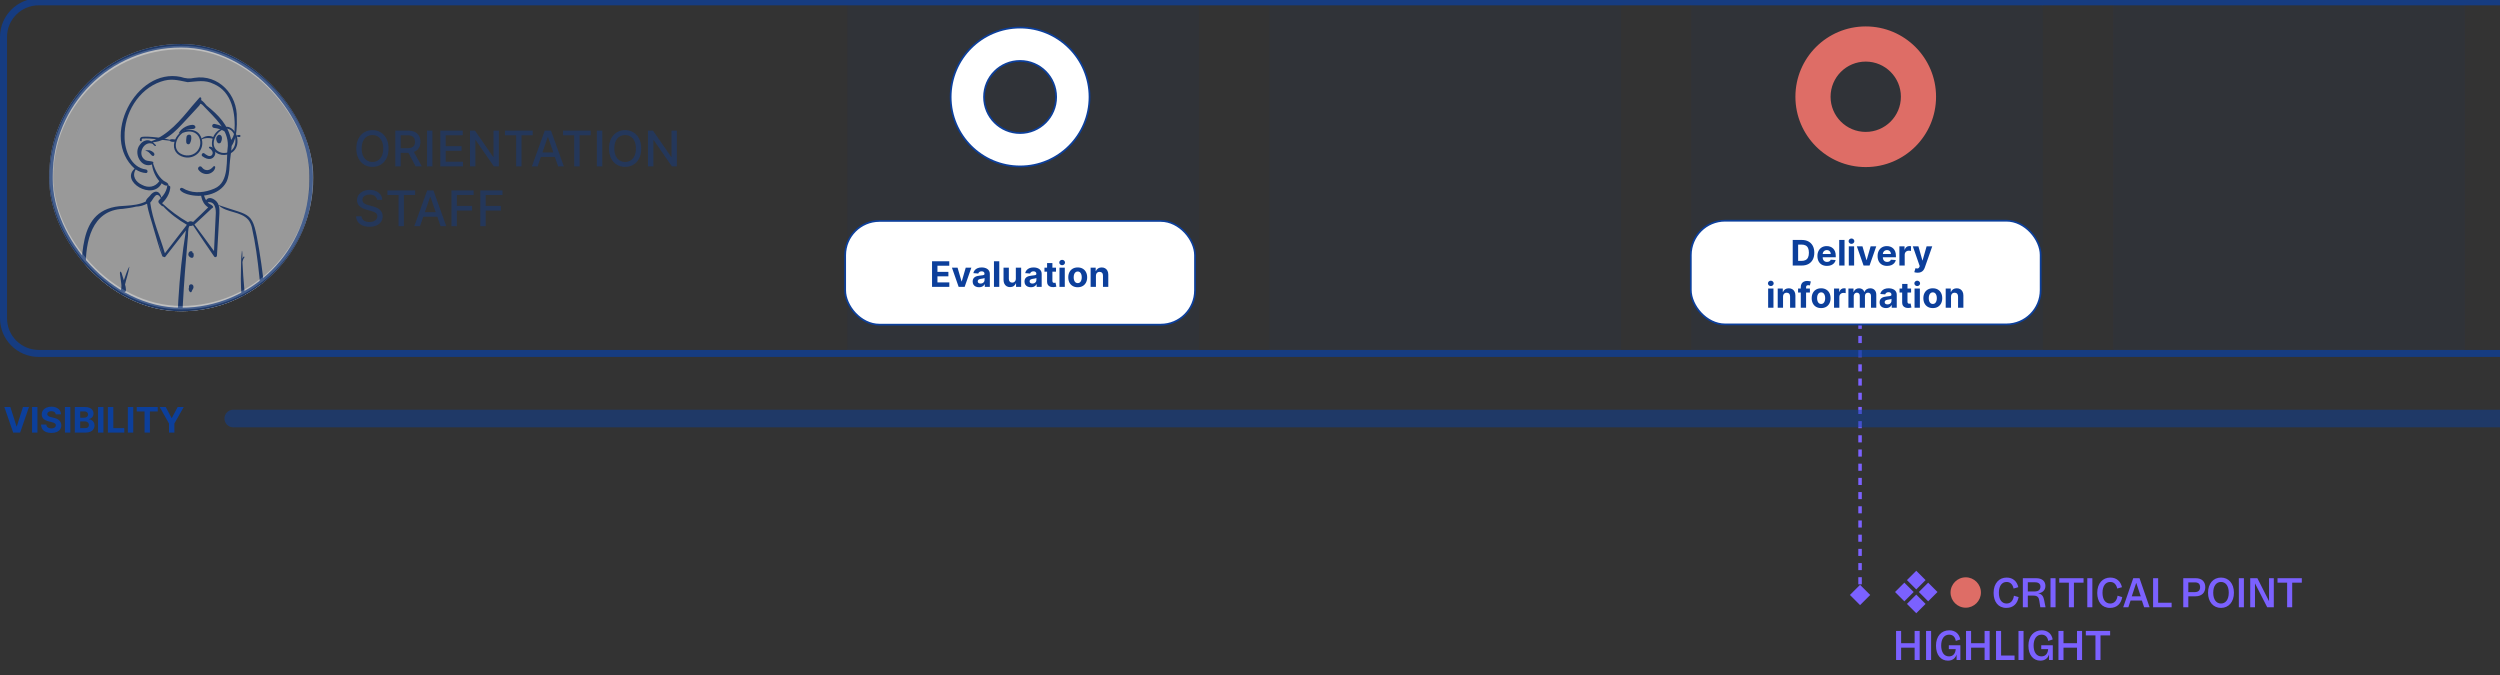 <svg width="711" height="192" viewBox="0 0 711 192" fill="none" xmlns="http://www.w3.org/2000/svg">
<rect x="0" y="0" width="711" height="192" fill="#333333" stroke="none"/>
<g clip-path="url(#clip0_489_9482)">
<path d="M529 172.096L531.887 169.209L529 166.322L526.113 169.209L529 172.096ZM528.5 92.515L528.5 93.524L529.5 93.524L529.5 92.515L528.5 92.515ZM528.5 95.542L528.5 97.56L529.5 97.56L529.5 95.542L528.5 95.542ZM528.5 99.579L528.5 101.597L529.5 101.597L529.5 99.579L528.5 99.579ZM528.5 103.615L528.5 105.633L529.5 105.633L529.5 103.615L528.5 103.615ZM528.5 107.652L528.5 109.67L529.5 109.67L529.5 107.652L528.5 107.652ZM528.5 111.688L528.5 113.707L529.5 113.707L529.5 111.688L528.5 111.688ZM528.5 115.725L528.5 117.743L529.5 117.743L529.5 115.725L528.5 115.725ZM528.5 119.761L528.5 121.78L529.5 121.78L529.5 119.761L528.5 119.761ZM528.5 123.798L528.5 125.816L529.5 125.816L529.5 123.798L528.5 123.798ZM528.5 127.834L528.5 129.853L529.5 129.853L529.5 127.834L528.5 127.834ZM528.5 131.871L528.5 133.889L529.5 133.889L529.5 131.871L528.5 131.871ZM528.5 135.908L528.5 137.926L529.5 137.926L529.5 135.908L528.5 135.908ZM528.5 139.944L528.5 141.962L529.5 141.962L529.5 139.944L528.5 139.944ZM528.5 143.981L528.5 145.999L529.5 145.999L529.5 143.981L528.5 143.981ZM528.5 148.017L528.5 150.035L529.5 150.035L529.5 148.017L528.5 148.017ZM528.5 152.054L528.5 154.072L529.5 154.072L529.5 152.054L528.5 152.054ZM528.5 156.09L528.5 158.109L529.5 158.109L529.5 156.09L528.5 156.09ZM528.5 160.127L528.5 162.145L529.5 162.145L529.5 160.127L528.5 160.127ZM528.5 164.163L528.5 166.182L529.5 166.182L529.5 164.163L528.5 164.163ZM528.5 168.2L528.5 169.209L529.5 169.209L529.5 168.2L528.5 168.2Z" fill="#7B61FF"/>
<path d="M548.371 171.017L545.719 168.365L548.371 165.713L551.023 168.365L548.371 171.017ZM541.603 171.017L538.951 168.365L541.603 165.713L544.255 168.365L541.603 171.017ZM544.987 174.401L542.335 171.749L544.987 169.097L547.639 171.749L544.987 174.401ZM544.987 167.633L542.335 164.981L544.987 162.329L547.639 164.981L544.987 167.633ZM570.603 172.889C572.607 172.889 573.759 171.665 574.095 169.817L572.763 169.421C572.583 170.717 571.899 171.641 570.687 171.641C569.271 171.641 568.479 170.477 568.479 168.593C568.479 166.697 569.295 165.509 570.687 165.509C571.767 165.509 572.415 166.253 572.667 167.381L574.011 166.997C573.639 165.341 572.487 164.261 570.687 164.261C568.599 164.261 566.979 165.833 566.979 168.629C566.979 171.137 568.287 172.889 570.603 172.889ZM576.713 172.709V169.397H578.345C579.497 169.397 579.845 169.925 579.989 170.909L580.265 172.709H581.753L581.381 170.789C581.165 169.601 580.685 168.893 579.629 168.761C580.757 168.629 581.717 167.933 581.717 166.637C581.717 165.305 580.793 164.441 579.101 164.441H575.297V172.709H576.713ZM576.713 165.605H578.813C579.785 165.605 580.301 166.085 580.301 166.841C580.301 167.693 579.761 168.209 578.681 168.209H576.713V165.605ZM584.601 172.709V164.441H583.161V172.709H584.601ZM589.827 172.709V165.713H592.563V164.441H585.651V165.713H588.387V172.709H589.827ZM595.066 172.709V164.441H593.626V172.709H595.066ZM600.076 172.889C602.08 172.889 603.232 171.665 603.568 169.817L602.236 169.421C602.056 170.717 601.372 171.641 600.16 171.641C598.744 171.641 597.952 170.477 597.952 168.593C597.952 166.697 598.768 165.509 600.16 165.509C601.24 165.509 601.888 166.253 602.14 167.381L603.484 166.997C603.112 165.341 601.96 164.261 600.16 164.261C598.072 164.261 596.452 165.833 596.452 168.629C596.452 171.137 597.76 172.889 600.076 172.889ZM605.301 172.709L605.937 170.789H609.153L609.789 172.709H611.349L608.481 164.441H606.693L603.837 172.709H605.301ZM607.545 165.749L608.829 169.601H606.273L607.545 165.749ZM617.608 172.709V171.425H613.78V164.441H612.34V172.709H617.608ZM622.359 172.709V169.589H624.399C626.199 169.589 627.183 168.521 627.183 166.985C627.183 165.461 626.247 164.441 624.483 164.441H620.919V172.709H622.359ZM622.359 168.401V165.629H624.183C625.203 165.629 625.707 166.049 625.707 166.997C625.707 167.933 625.179 168.401 624.135 168.401H622.359ZM631.648 172.889C633.808 172.889 635.332 171.209 635.332 168.569C635.332 165.941 633.82 164.261 631.648 164.261C629.488 164.261 627.964 165.941 627.964 168.569C627.964 171.209 629.488 172.889 631.648 172.889ZM631.648 171.641C630.364 171.641 629.44 170.573 629.44 168.569C629.44 166.577 630.376 165.509 631.648 165.509C632.944 165.509 633.856 166.577 633.856 168.569C633.856 170.573 632.932 171.641 631.648 171.641ZM638.167 172.709V164.441H636.727V172.709H638.167ZM641.318 172.709V165.905L644.798 172.709H646.67V164.441H645.314V170.981L642.002 164.441H639.962V172.709H641.318ZM651.901 172.709V165.713H654.637V164.441H647.725V165.713H650.461V172.709H651.901ZM540.679 187.709V184.193H544.519V187.709H545.959V179.441H544.519V182.921H540.679V179.441H539.239V187.709H540.679ZM549.21 187.709V179.441H547.77V187.709H549.21ZM553.992 187.889C555.36 187.889 556.152 187.121 556.452 186.125V187.709H557.532V183.509H554.244V184.613H556.2V184.685C556.104 185.933 555.384 186.677 554.304 186.677C552.924 186.677 552.072 185.537 552.072 183.581C552.072 181.733 552.9 180.497 554.328 180.497C555.36 180.497 556.044 181.109 556.224 182.273L557.496 181.865C557.232 180.353 556.176 179.261 554.376 179.261C552.12 179.261 550.596 180.917 550.596 183.641C550.596 186.353 552.036 187.889 553.992 187.889ZM560.577 187.709V184.193H564.417V187.709H565.857V179.441H564.417V182.921H560.577V179.441H559.137V187.709H560.577ZM572.937 187.709V186.425H569.109V179.441H567.669V187.709H572.937ZM575.495 187.709V179.441H574.055V187.709H575.495ZM580.278 187.889C581.646 187.889 582.438 187.121 582.738 186.125V187.709H583.818V183.509H580.53V184.613H582.486V184.685C582.39 185.933 581.67 186.677 580.59 186.677C579.21 186.677 578.358 185.537 578.358 183.581C578.358 181.733 579.186 180.497 580.614 180.497C581.646 180.497 582.33 181.109 582.51 182.273L583.782 181.865C583.518 180.353 582.462 179.261 580.662 179.261C578.406 179.261 576.882 180.917 576.882 183.641C576.882 186.353 578.322 187.889 580.278 187.889ZM586.862 187.709V184.193H590.702V187.709H592.142V179.441H590.702V182.921H586.862V179.441H585.422V187.709H586.862ZM597.386 187.709V180.713H600.122V179.441H593.21V180.713H595.946V187.709H597.386Z" fill="#7B61FF"/>
<path d="M559.055 172.829C561.431 172.829 563.375 170.885 563.375 168.509C563.375 166.133 561.431 164.189 559.055 164.189C556.679 164.189 554.735 166.133 554.735 168.509C554.735 170.885 556.679 172.829 559.055 172.829Z" fill="#DE6D66"/>
<g opacity="0.75">
<g clip-path="url(#clip1_489_9482)">
<g clip-path="url(#clip2_489_9482)">
<g style="mix-blend-mode:multiply">
<rect opacity="0.075" x="241" y="0.515" width="100" height="360" fill="#0C3F9B"/>
<rect opacity="0.075" x="361" y="0.515" width="100" height="360" fill="#0C3F9B"/>
<rect opacity="0.075" x="481" y="0.515" width="100" height="360" fill="#0C3F9B"/>
<rect opacity="0.075" x="601" y="0.515" width="100" height="360" fill="#0C3F9B"/>
</g>
</g>
<path opacity="0.5" d="M110.511 42.236C110.511 43.323 110.312 44.257 109.914 45.04C109.517 45.819 108.971 46.418 108.279 46.839C107.589 47.257 106.805 47.466 105.927 47.466C105.045 47.466 104.258 47.257 103.566 46.839C102.876 46.418 102.333 45.817 101.935 45.035C101.537 44.252 101.338 43.319 101.338 42.236C101.338 41.148 101.537 40.215 101.935 39.437C102.333 38.654 102.876 38.054 103.566 37.637C104.258 37.216 105.045 37.005 105.927 37.005C106.805 37.005 107.589 37.216 108.279 37.637C108.971 38.054 109.517 38.654 109.914 39.437C110.312 40.215 110.511 41.148 110.511 42.236ZM108.99 42.236C108.99 41.407 108.855 40.709 108.587 40.143C108.322 39.572 107.957 39.142 107.493 38.85C107.032 38.555 106.51 38.407 105.927 38.407C105.34 38.407 104.817 38.555 104.356 38.85C103.895 39.142 103.531 39.572 103.262 40.143C102.997 40.709 102.865 41.407 102.865 42.236C102.865 43.064 102.997 43.764 103.262 44.334C103.531 44.9 103.895 45.331 104.356 45.626C104.817 45.918 105.34 46.064 105.927 46.064C106.51 46.064 107.032 45.918 107.493 45.626C107.957 45.331 108.322 44.9 108.587 44.334C108.855 43.764 108.99 43.064 108.99 42.236ZM112.426 47.327V37.145H116.055C116.844 37.145 117.499 37.281 118.019 37.552C118.543 37.824 118.934 38.2 119.193 38.681C119.451 39.158 119.58 39.71 119.58 40.337C119.58 40.96 119.449 41.508 119.188 41.982C118.929 42.453 118.538 42.819 118.014 43.081C117.494 43.343 116.839 43.474 116.051 43.474H113.301V42.151H115.911C116.408 42.151 116.813 42.08 117.124 41.937C117.439 41.795 117.67 41.588 117.815 41.316C117.961 41.044 118.034 40.718 118.034 40.337C118.034 39.952 117.96 39.619 117.81 39.337C117.665 39.056 117.434 38.84 117.119 38.691C116.808 38.538 116.399 38.462 115.891 38.462H113.962V47.327H112.426ZM117.453 42.733L119.968 47.327H118.218L115.752 42.733H117.453ZM122.986 37.145V47.327H121.45V37.145H122.986ZM125.223 47.327V37.145H131.607V38.467H126.759V41.569H131.274V42.887H126.759V46.004H131.666V47.327H125.223ZM141.877 37.145V47.327H140.465L135.289 39.859H135.195V47.327H133.659V37.145H135.081L140.261 44.622H140.355V37.145H141.877ZM143.616 38.467V37.145H151.495V38.467H148.319V47.327H146.787V38.467H143.616ZM152.894 47.327H151.263L154.927 37.145H156.702L160.366 47.327H158.735L155.857 38.994H155.777L152.894 47.327ZM153.167 43.339H158.457V44.632H153.167V43.339ZM160.131 38.467V37.145H168.011V38.467H164.834V47.327H163.303V38.467H160.131ZM171.289 37.145V47.327H169.752V37.145H171.289ZM182.37 42.236C182.37 43.323 182.171 44.257 181.774 45.04C181.376 45.819 180.831 46.418 180.138 46.839C179.449 47.257 178.665 47.466 177.786 47.466C176.905 47.466 176.118 47.257 175.425 46.839C174.736 46.418 174.192 45.817 173.794 45.035C173.397 44.252 173.198 43.319 173.198 42.236C173.198 41.148 173.397 40.215 173.794 39.437C174.192 38.654 174.736 38.054 175.425 37.637C176.118 37.216 176.905 37.005 177.786 37.005C178.665 37.005 179.449 37.216 180.138 37.637C180.831 38.054 181.376 38.654 181.774 39.437C182.171 40.215 182.37 41.148 182.37 42.236ZM180.849 42.236C180.849 41.407 180.715 40.709 180.446 40.143C180.181 39.572 179.817 39.142 179.353 38.85C178.892 38.555 178.37 38.407 177.786 38.407C177.2 38.407 176.676 38.555 176.215 38.85C175.755 39.142 175.39 39.572 175.122 40.143C174.857 40.709 174.724 41.407 174.724 42.236C174.724 43.064 174.857 43.764 175.122 44.334C175.39 44.9 175.755 45.331 176.215 45.626C176.676 45.918 177.2 46.064 177.786 46.064C178.37 46.064 178.892 45.918 179.353 45.626C179.817 45.331 180.181 44.9 180.446 44.334C180.715 43.764 180.849 43.064 180.849 42.236ZM192.504 37.145V47.327H191.092L185.916 39.859H185.822V47.327H184.286V37.145H185.707L190.888 44.622H190.982V37.145H192.504ZM107.22 56.819C107.167 56.349 106.948 55.984 106.563 55.726C106.179 55.464 105.695 55.333 105.112 55.333C104.694 55.333 104.333 55.399 104.028 55.532C103.723 55.661 103.486 55.84 103.317 56.069C103.151 56.294 103.068 56.551 103.068 56.839C103.068 57.081 103.125 57.29 103.237 57.466C103.353 57.641 103.504 57.789 103.69 57.908C103.879 58.024 104.081 58.122 104.296 58.202C104.512 58.278 104.719 58.341 104.918 58.391L105.912 58.649C106.237 58.728 106.57 58.836 106.911 58.972C107.253 59.108 107.569 59.287 107.861 59.509C108.153 59.731 108.388 60.006 108.567 60.334C108.749 60.663 108.84 61.055 108.84 61.513C108.84 62.089 108.691 62.601 108.393 63.049C108.098 63.496 107.669 63.849 107.105 64.108C106.545 64.366 105.867 64.496 105.072 64.496C104.31 64.496 103.65 64.375 103.093 64.133C102.536 63.891 102.101 63.548 101.786 63.103C101.471 62.656 101.297 62.126 101.264 61.513H102.805C102.835 61.88 102.954 62.187 103.163 62.432C103.375 62.674 103.645 62.855 103.973 62.974C104.305 63.09 104.668 63.148 105.062 63.148C105.496 63.148 105.882 63.08 106.22 62.944C106.562 62.805 106.83 62.613 107.026 62.368C107.221 62.119 107.319 61.829 107.319 61.498C107.319 61.196 107.233 60.949 107.061 60.757C106.892 60.565 106.661 60.406 106.37 60.28C106.081 60.154 105.755 60.043 105.39 59.947L104.187 59.618C103.372 59.396 102.725 59.07 102.248 58.639C101.774 58.208 101.537 57.638 101.537 56.929C101.537 56.342 101.696 55.83 102.014 55.393C102.333 54.955 102.764 54.615 103.307 54.373C103.851 54.128 104.464 54.005 105.147 54.005C105.836 54.005 106.444 54.127 106.971 54.368C107.501 54.61 107.919 54.944 108.224 55.368C108.529 55.789 108.688 56.273 108.701 56.819H107.22ZM110.174 55.467V54.145H118.054V55.467H114.877V64.326H113.346V55.467H110.174ZM119.452 64.326H117.822L121.486 54.145H123.261L126.925 64.326H125.294L122.415 55.994H122.336L119.452 64.326ZM119.726 60.339H125.016V61.632H119.726V60.339ZM128.395 64.326V54.145H134.709V55.467H129.931V58.569H134.256V59.887H129.931V64.326H128.395ZM136.598 64.326V54.145H142.912V55.467H138.134V58.569H142.46V59.887H138.134V64.326H136.598Z" fill="#0C3F9B"/>
<rect x="14.616" y="13.515" width="74" height="74" rx="37" stroke="white" stroke-opacity="0.5"/>
</g>
<path d="M11 1.515H1431V-0.485H11V1.515ZM1440 10.515V90.515H1442V10.515H1440ZM1431 99.515H11V101.515H1431V99.515ZM2 90.515V10.515H0V90.515H2ZM11 99.515C6.029 99.515 2 95.485 2 90.515H0C0 96.59 4.925 101.515 11 101.515V99.515ZM1440 90.515C1440 95.485 1435.97 99.515 1431 99.515V101.515C1437.08 101.515 1442 96.59 1442 90.515H1440ZM1431 1.515C1435.97 1.515 1440 5.544 1440 10.515H1442C1442 4.44 1437.08 -0.485 1431 -0.485V1.515ZM11 -0.485C4.925 -0.485 0 4.44 0 10.515H2C2 5.544 6.029 1.515 11 1.515V-0.485Z" fill="#0C3F9B"/>
</g>
<g opacity="0.5">
<line x1="66.341" y1="119.026" x2="1438.91" y2="119.026" stroke="#0C3F9B" stroke-width="5" stroke-linecap="round"/>
</g>
<g opacity="0.5">
<g clip-path="url(#clip3_489_9482)">
<rect x="14" y="12.515" width="75" height="76" rx="37.5" fill="white"/>
<path fill-rule="evenodd" clip-rule="evenodd" d="M49.704 106.77C43.669 106.77 37.666 106.469 31.855 105.876L31.853 105.864L31.544 105.826C30.666 105.715 29.768 105.628 28.901 105.543C26.611 105.32 24.243 105.089 22.034 104.404L21.644 104.283L21.606 104.382C21.548 104.352 21.488 104.321 21.424 104.291C21.771 98.538 22.351 92.891 22.875 88.111L22.896 87.915L22.768 87.767C22.028 86.913 21.755 86.197 21.935 85.58C23.411 82.457 23.724 78.473 24.026 74.62C24.654 66.633 25.246 59.09 35.478 58.763L35.495 58.763L35.602 58.755C37.736 58.607 39.943 58.453 41.913 57.459L42.143 57.343L42.157 57.084C42.173 56.77 42.554 56.397 42.86 56.098C42.965 55.995 43.064 55.898 43.154 55.8L43.172 55.78L43.188 55.757C43.65 55.107 44.191 54.719 44.638 54.719C45.287 54.719 45.602 55.546 45.732 56.039L45.937 56.816L46.479 56.229C47.752 54.849 48.361 53.332 48.293 51.714L48.339 51.699L48.28 51.313C48.168 50.642 48.242 50.144 48.501 49.834C48.804 49.47 49.398 49.294 50.317 49.294C50.925 49.294 51.586 49.371 52.169 49.44C52.359 49.462 52.543 49.484 52.717 49.502C53.884 49.626 55.078 49.851 56.232 50.068L56.394 50.098L56.284 50.401L56.565 50.597C56.938 50.859 57.216 51.384 57.328 52.038L57.333 52.067L57.342 52.096C57.508 52.629 57.571 53.225 57.637 53.855C57.749 54.916 57.865 56.012 58.492 56.957L58.868 57.524L59.229 56.946C59.405 56.664 59.641 56.527 59.95 56.527C60.785 56.527 61.804 57.463 61.985 58.188L62.043 58.421L62.267 58.5C63.804 59.042 65.07 59.438 66.188 59.788C68.993 60.665 70.401 61.105 71.305 62.395C72.234 63.723 72.705 66.039 73.487 70.649C74.343 75.644 74.915 80.778 75.469 85.743C76.163 91.979 76.882 98.425 78.171 104.678C78.081 104.771 78.013 104.865 77.967 104.957C77.398 105.008 76.819 105.054 76.256 105.099C75.319 105.174 74.35 105.251 73.403 105.352L73.193 105.374L73.146 105.448C73.06 105.455 72.975 105.464 72.891 105.472C72.758 105.486 72.629 105.499 72.503 105.506L72.465 105.429L72.16 105.464C64.555 106.33 57.001 106.77 49.704 106.77" fill="white"/>
<path fill-rule="evenodd" clip-rule="evenodd" d="M44.638 54.719C45.287 54.719 45.602 55.546 45.732 56.039L45.937 56.816L46.253 56.473L45.678 57.494L50.158 61.663L50.33 61.785C52.16 63.085 53.407 63.735 54.069 63.735C54.752 63.735 56.783 62.04 60.164 58.65L58.339 57.494L58.503 56.974L58.868 57.524L59.229 56.946C59.405 56.664 59.641 56.527 59.95 56.527C60.785 56.527 61.804 57.463 61.985 58.188L62.043 58.421L62.45 58.564C63.663 58.989 64.705 59.323 65.64 59.616L66.835 59.99C69.215 60.74 70.474 61.208 71.305 62.395C72.216 63.696 72.686 65.947 73.441 70.375L73.487 70.649C74.304 75.416 74.863 80.311 75.393 85.064L75.599 86.914C76.255 92.784 76.962 98.816 78.171 104.678C78.081 104.771 78.013 104.865 77.967 104.957C77.588 104.991 77.204 105.023 76.823 105.054L75.742 105.14C74.967 105.203 74.178 105.27 73.403 105.352L73.193 105.374L73.146 105.448C73.089 105.453 73.032 105.458 72.975 105.464L72.891 105.472C72.758 105.486 72.629 105.499 72.503 105.506L72.465 105.429L72.16 105.464C64.555 106.33 57.001 106.77 49.704 106.77C43.669 106.77 37.666 106.469 31.855 105.876L31.853 105.864L31.544 105.826C30.842 105.737 30.127 105.664 29.424 105.595L28.409 105.495C26.273 105.285 24.085 105.04 22.034 104.404L21.644 104.283L21.606 104.382C21.548 104.352 21.488 104.321 21.424 104.291L21.448 103.903C21.797 98.284 22.363 92.784 22.875 88.111L22.896 87.915L22.768 87.767C22.028 86.913 21.755 86.197 21.935 85.58C23.411 82.457 23.724 78.473 24.026 74.62L24.064 74.141C24.675 66.414 25.435 59.231 35.174 58.775L35.495 58.763L35.98 58.728C37.995 58.586 40.058 58.395 41.913 57.459L42.143 57.343L42.157 57.083C42.172 56.804 42.475 56.478 42.758 56.198L42.948 56.011C43.021 55.939 43.09 55.87 43.154 55.8L43.172 55.78L43.188 55.757C43.65 55.107 44.191 54.719 44.638 54.719Z" fill="white"/>
<path fill-rule="evenodd" clip-rule="evenodd" d="M36.722 75.896C36.739 75.865 36.797 75.876 36.792 75.915C36.54 77.612 35.928 79.256 35.556 80.931L35.568 80.963C35.758 81.514 36.194 83.502 35.126 82.949L35.041 83.402C33.652 90.804 32.531 98.284 32.687 105.84C32.71 106.442 32.4 108.223 31.561 107.351C30.945 106.303 31.216 105.018 31.167 103.855C31.273 97.468 31.915 91.032 33.562 84.854L33.631 84.641C34.721 81.244 34.717 82.332 34.204 78.539C34.192 78.189 33.942 77.428 34.271 77.218C34.567 77.408 34.665 77.964 34.772 78.293L34.78 78.316C34.939 78.787 35.081 79.262 35.222 79.739C35.69 78.458 36.066 77.093 36.722 75.896ZM54.137 105.181C54.742 104.999 55.286 105.697 55.075 106.269C54.938 106.865 53.795 107.235 53.752 106.404C53.439 106.065 53.541 105.442 53.968 105.254C53.963 105.253 54.097 105.198 54.137 105.181ZM68.795 71.373C68.818 71.294 68.882 71.366 68.865 71.416C69 72.11 68.89 72.872 68.921 73.592C69.007 73.386 69.119 73.189 69.265 73.004C69.391 72.844 69.62 73.073 69.489 73.231C69.163 73.624 69.02 74.097 68.958 74.59C69.436 84.868 70.844 95.127 73.258 105.123C73.781 106.502 71.671 107.06 71.902 105.559C70.305 98.548 69.032 91.389 68.747 84.182C68.363 81.02 68.514 77.725 68.567 74.521C68.569 73.477 68.668 72.407 68.795 71.373ZM47.304 50.409C47.898 50.457 48.241 51.455 48.359 52.002C48.793 54.148 47.627 56.381 46.093 57.789C48.358 59.857 50.818 61.701 53.473 63.227C53.834 62.813 54.471 62.872 54.916 63.122C56.353 61.744 57.809 60.395 59.209 58.978C57.033 57.584 56.851 54.712 57.287 52.375L57.3 52.304C57.333 52.104 57.609 52.176 57.624 52.349L57.634 52.46C57.765 53.979 57.776 55.62 58.61 56.948C59.559 55.429 61.832 56.983 62.165 58.319C71.698 61.684 71.788 59.701 73.674 70.813C75.582 82.174 76.121 93.73 78.356 105.038C78.383 105.359 78.096 105.621 77.81 105.665C76.717 105.813 76.683 102.819 76.431 101.983C75.893 98.861 75.487 95.718 75.137 92.57C74.063 83.245 73.695 73.778 71.614 64.605C71.404 63.834 71.106 63.07 70.58 62.462C68.384 60.039 64.575 60.569 62.195 58.41C62.426 59.13 62.444 59.925 62.399 60.676C62.139 64.681 61.982 68.693 61.702 72.697C61.669 73.146 61.133 73.294 60.881 72.922C58.89 69.975 56.846 67.073 54.905 64.091C54.592 64.241 54.258 64.31 53.9 64.238C53.332 64.965 53.577 66.867 53.392 67.864L53.323 68.626C52.263 80.451 51.484 92.306 51.542 104.186L51.544 104.569C51.543 104.933 51.571 105.311 51.544 105.675C51.302 106.855 50.155 106.433 50.219 105.38C50.168 92.069 50.711 78.672 52.877 65.528C50.922 68.027 48.968 70.528 47.011 73.026C46.865 73.215 46.586 73.132 46.47 72.957L46.463 72.946L46.511 73.077C46.393 73.038 46.291 72.966 46.184 72.903C45.2 70.454 44.563 67.886 43.791 65.366C43.145 62.896 42.178 60.473 41.822 57.941L41.806 57.934V57.934C40.838 58.428 39.765 58.744 38.681 58.763C37.456 59.083 36.167 59.234 34.944 59.397C26.055 59.782 24.298 68.729 24.379 76.144L24.364 76.498C24.271 78.704 24.227 80.947 23.688 83.093C23.489 83.497 22.859 86.1 22.225 85.176C21.691 85.9 21.858 86.321 22.57 86.768C23.814 87.85 25.027 89.573 25.267 91.349C25.311 91.677 24.847 91.965 24.682 91.599L24.6 91.417C24.118 90.356 23.608 89.319 22.92 88.398C22.89 88.45 22.848 88.493 22.799 88.522C22.634 92.916 22.299 97.302 21.999 101.688C21.836 102.317 22.144 106.306 20.89 105.321L20.851 105.289C20.564 104.674 20.737 103.931 20.796 103.274L20.972 101.171V101.171C21.353 96.879 21.664 92.579 22.191 88.302L22.149 88.254C21.544 87.543 20.979 86.605 21.277 85.656C21.43 85.086 21.936 84.802 22.278 84.367C24.137 74.429 20.926 59.041 35.218 58.558L35.816 58.516C37.742 58.377 39.727 58.18 41.471 57.3C41.504 56.679 42.203 56.154 42.584 55.737C43.761 54.08 45.34 53.997 45.911 56.164C47.429 54.509 48.042 52.588 47.304 50.409ZM53.703 98.559C54.443 97.835 55.435 99.153 54.093 100.083C53.849 100.536 53.184 100.217 53.297 99.743L53.296 99.663C53.286 99.251 53.246 98.743 53.703 98.559ZM53.782 88.907C55.133 88.466 54.797 90.961 53.905 91.301C53.367 91.572 53.182 90.893 53.28 90.479C52.93 89.94 53.251 89.231 53.782 88.907ZM53.76 81.739C53.511 80.67 55.024 80.492 55.033 81.608C55.082 82.078 54.659 82.383 54.553 82.791C54.53 83.057 54.208 83.244 54.003 83.022C53.659 82.652 53.586 82.15 53.76 81.739ZM53.57 72.241C53.724 70.989 55.121 71.517 54.628 71.725C54.618 71.736 54.608 71.747 54.597 71.758C55.161 71.813 55.121 72.485 55.059 72.915C54.837 73.876 53.403 73.001 53.57 72.241ZM44.979 68.261C45.094 68.682 45.209 69.102 45.328 69.522C45.633 70.604 45.995 71.657 46.377 72.708C45.909 71.226 45.444 69.743 44.979 68.261ZM45.751 56.346C44.413 54.07 43.692 56.636 42.722 57.645C43.407 62.612 45.481 67.251 46.892 72.039C48.859 69.491 50.828 66.944 52.795 64.397C52.913 64.244 53.026 64.084 53.143 63.927C50.674 62.48 48.346 60.77 46.386 58.648C46.009 58.73 45.719 58.219 45.449 58.007L45.42 57.983C45.17 57.769 44.938 57.432 45.096 57.099C45.075 57.054 45.107 57.013 45.15 56.999C45.346 56.781 45.553 56.571 45.751 56.346ZM61.351 61.117C61.481 59.492 61.217 57.163 59.061 57.533C59.445 58.066 60.167 58.152 60.547 58.664C60.686 58.898 60.515 59.189 60.262 59.233C58.589 60.769 57.008 62.343 55.299 63.855C57.197 66.346 59.02 68.885 60.866 71.415C60.993 67.981 61.218 64.55 61.351 61.117Z" fill="#0C3F9B"/>
<path fill-rule="evenodd" clip-rule="evenodd" d="M56.392 55.346C54.877 55.341 53.49 55.041 52.174 54.385C50.585 53.858 48.85 53.571 47.561 52.405C46.933 52.54 46.289 51.886 45.768 51.496C44.919 54.671 40.497 54.143 38.629 52.091C37.486 51.11 37.027 48.685 39.011 48.043C35.76 45.8 34.585 41.924 34.809 37.731C35.044 30.696 40.368 23.382 47.21 22.162C48.56 21.921 49.946 21.946 51.29 22.233C52.041 22.399 52.766 22.719 53.57 22.705C56.685 22.205 60.107 22.262 62.68 24.288C66.793 27.083 67.364 32.676 66.883 37.172L66.903 37.214C66.664 38.865 66.267 40.377 65.515 41.372C65.457 42.803 64.967 45.856 64.931 47.064C65.019 52.682 61.878 55.176 56.392 55.346" fill="white"/>
<path fill-rule="evenodd" clip-rule="evenodd" d="M45.748 23.218C48.555 22.254 50.326 22.752 52.945 23.285L53.106 23.317L53.36 23.368C55.988 23.189 58.252 22.603 60.789 23.881C66.069 26.137 67.046 32.361 66.682 37.56L66.661 37.656C66.489 38.415 66.247 39.199 65.739 39.801C64.885 35.533 62.141 32.715 58.766 30.025L58.646 29.877C58.227 29.364 57.77 28.83 57.217 28.468C57.235 28.302 57.244 28.136 57.241 27.972C57.237 27.746 56.919 27.555 56.753 27.752L56.721 27.792C56.505 28.059 55.366 29.344 54.79 30.003L54.718 30.085L54.545 30.286L54.251 30.642C51.084 34.489 47.744 38.35 43.02 40.196C41.889 39.469 40.516 40.109 39.808 41.133C37.799 43.513 40.128 48.001 43.218 46.783C43.405 48.429 44.216 50.285 45.316 51.526C44.111 53.234 42.182 53.542 40.379 52.575C38.618 51.776 37.479 50.099 38.559 48.244C38.582 48.23 38.605 48.217 38.629 48.205C39.458 48.766 40.424 49.134 41.422 49.209L41.498 49.214C42.122 49.244 42.112 48.246 41.479 48.195C37.292 47.654 35.433 42.797 35.429 38.988C35.251 32.283 39.366 25.384 45.748 23.218Z" fill="white"/>
<path fill-rule="evenodd" clip-rule="evenodd" d="M38.295 47.966C28.446 39.125 38.55 19.23 51.366 21.869C52.663 22.311 53.98 22.464 55.323 22.137C62.092 21.063 67.629 26.898 67.343 33.648C67.39 34.803 67.381 35.958 67.258 37.108C67.118 38.62 66.734 40.236 65.879 41.493C65.869 42.337 65.38 45.503 65.301 46.992L65.286 47.303C65.208 48.834 65.04 50.395 64.377 51.791C62.34 55.541 57.093 56.346 53.33 55.253L53.174 55.201C52.475 54.965 51.683 54.65 51.239 54.056C51.004 53.742 51.393 53.34 51.715 53.426C52.131 53.536 52.476 53.793 52.864 53.976C55.395 55.112 58.388 54.732 60.886 53.671L60.962 53.638C65.436 51.793 64.211 45.23 64.8 41.487C64.934 36.735 61.032 33.498 58.092 30.355L58.004 30.256C57.702 29.915 57.383 29.584 56.963 29.511C56.848 29.866 56.565 30.167 56.303 30.426L55.71 31.077C55.116 31.728 54.522 32.376 53.919 33.018C50.99 36.04 48.006 40.143 43.492 40.452C43.77 40.707 44.013 40.998 44.304 41.239C44.426 41.363 44.301 41.573 44.137 41.53C43.83 41.45 43.634 41.155 43.432 40.924C40.994 39.884 38.992 43.726 41.057 45.316C41.824 46.141 44.063 45.514 43.545 46.53C44.11 48.33 44.98 50.141 46.452 51.345C46.884 51.677 47.559 51.845 47.845 52.332C47.914 52.45 47.879 52.642 47.749 52.704C47.124 53 46.453 52.502 45.972 52.127C43.437 57.162 34.141 51.6 38.295 47.966ZM53.36 23.367L53.106 23.316C50.398 22.772 48.612 22.233 45.748 23.217C39.366 25.383 35.251 32.282 35.429 38.987C35.433 42.796 37.292 47.653 41.479 48.194C42.112 48.245 42.122 49.243 41.498 49.213L41.479 49.212C40.447 49.146 39.448 48.766 38.596 48.181C37.453 50.061 38.599 51.766 40.379 52.574C42.182 53.541 44.111 53.233 45.316 51.525C44.216 50.283 43.405 48.428 43.217 46.782C40.128 47.999 37.798 43.512 39.808 41.132C40.516 40.108 41.889 39.468 43.02 40.195C47.89 38.292 51.29 34.247 54.545 30.285L54.718 30.084C55.288 29.43 56.599 27.953 56.744 27.762C56.907 27.547 57.237 27.741 57.241 27.971C57.244 28.135 57.235 28.301 57.217 28.467C57.823 28.864 58.314 29.467 58.766 30.024C62.141 32.714 64.885 35.532 65.738 39.8C66.269 39.172 66.509 38.347 66.682 37.559C67.046 32.36 66.069 26.135 60.789 23.88C58.252 22.602 55.988 23.188 53.36 23.367ZM41.387 42.89C41.167 42.69 42.62 42.666 42.757 42.822L42.788 42.833C43.308 43.019 44.261 43.618 43.793 44.239C43.126 44.878 42.662 42.983 41.387 42.89Z" fill="#0C3F9B"/>
<path fill-rule="evenodd" clip-rule="evenodd" d="M57.705 49.288C57.212 49.084 56.772 48.744 56.45 48.309C56.338 48.158 56.309 47.999 56.333 47.853C56.359 47.689 56.455 47.54 56.586 47.44C56.716 47.34 56.88 47.291 57.039 47.316C57.176 47.338 57.313 47.414 57.422 47.573L57.444 47.605C57.636 47.867 57.885 48.082 58.169 48.221C58.443 48.355 58.749 48.417 59.065 48.381C59.669 48.312 60.084 47.981 60.526 47.532C60.581 47.475 60.636 47.416 60.691 47.357C60.726 47.303 60.774 47.269 60.828 47.25C60.887 47.23 60.955 47.231 61.016 47.253C61.076 47.274 61.129 47.314 61.164 47.367C61.198 47.417 61.218 47.48 61.211 47.551C61.171 48.017 60.931 48.432 60.59 48.758C60.211 49.121 59.709 49.371 59.237 49.459C58.716 49.556 58.185 49.487 57.705 49.288V49.288ZM59.482 42.108C60.036 42.449 60.88 43.245 60.284 44.091C59.583 44.837 58.573 43.982 58.075 43.595C57.614 43.295 57.095 44.066 57.523 44.416C61.12 47.115 62.579 42.197 59.762 41.706C59.452 41.652 59.337 42.002 59.482 42.108ZM53.038 38.968C53.099 38.198 54.256 38.023 54.371 38.785C54.474 39.468 54.353 40.095 54.05 40.709C53.76 41.297 53.031 41.023 52.976 40.488C52.902 39.771 53 39.447 53.038 38.968ZM61.845 38.627C62.007 38.413 62.24 38.267 62.519 38.349C63.391 38.607 63.133 39.862 62.827 40.473C62.661 40.805 62.123 40.889 61.88 40.597C61.484 40.12 61.294 39.169 61.798 38.7C61.812 38.676 61.827 38.652 61.845 38.627ZM54.037 35.598L54.175 35.574C54.601 35.499 55.131 35.427 55.432 35.774C55.592 35.958 55.647 36.301 55.432 36.477C55.054 36.787 54.636 36.667 54.184 36.693C53.81 36.715 53.452 36.777 53.092 36.882C52.303 37.11 51.661 37.527 50.987 37.985C50.899 38.045 50.808 37.931 50.85 37.847C51.239 37.075 51.993 36.441 52.748 36.054C53.151 35.848 53.592 35.676 54.037 35.598ZM61.051 35.252L61.156 35.274C62.303 35.517 63.793 36.003 64.337 37.145C64.357 37.306 64.335 37.341 64.318 37.364L64.312 37.371C64.297 37.39 64.285 37.417 64.216 37.439C64.197 37.434 64.178 37.429 64.158 37.424C63.909 37.358 63.712 37.267 63.522 37.172L63.315 37.069C63.075 36.95 62.833 36.835 62.576 36.75C62.029 36.569 61.466 36.442 60.894 36.373C60.77 36.359 60.651 36.316 60.557 36.244C60.467 36.175 60.399 36.079 60.368 35.952C60.328 35.788 60.339 35.664 60.426 35.516C60.492 35.404 60.585 35.327 60.693 35.283C60.802 35.238 60.927 35.227 61.051 35.252Z" fill="#0C3F9B"/>
<path fill-rule="evenodd" clip-rule="evenodd" d="M66.048 42.561C65.157 43.493 63.67 43.761 62.485 43.261C59.443 41.972 60.932 37.953 63.279 36.873C63.572 36.799 63.963 36.624 64.32 36.584C64.353 36.568 64.423 36.614 64.508 36.57C67.095 36.863 67.684 40.935 66.048 42.561M56.234 42.799C55.236 44.142 53.378 44.557 51.861 43.932C48.864 42.736 49.927 39.172 51.978 37.774C56.31 36.124 58.099 40.323 56.234 42.799M49.736 39.824C49.733 39.822 49.731 39.822 49.728 39.82C49.744 39.813 49.76 39.806 49.775 39.799C49.77 39.812 49.765 39.826 49.76 39.84C49.752 39.834 49.745 39.828 49.736 39.824M68.11 38.372C67.865 38.372 67.512 38.413 67.31 38.585C66.81 36.878 64.968 35.298 63.365 36.45C62.103 36.862 61.166 37.774 60.634 38.987C59.674 38.409 58.165 38.656 57.333 39.421C56.788 37.595 55.446 36.956 53.85 36.862C52.107 36.572 50.37 38.288 49.828 39.664C49.378 39.612 48.704 39.467 48.28 39.749C45.529 39.017 40.718 38.614 40.159 39.021C39.761 39.176 39.542 40.129 40.099 40.181C40.584 40.111 40.042 39.482 40.531 39.413C43.137 39.25 45.667 39.782 48.245 40.005C48.475 40.319 49.219 40.424 49.616 40.298C48.991 42.632 50.34 44.221 52.361 44.697C55.491 45.425 58.214 42.587 57.396 39.635C58.344 39.157 59.434 39.177 60.467 39.429C58.741 45.868 68.971 45.579 67.374 38.806C68.437 39.342 68.668 38.48 68.11 38.372" fill="#0C3F9B"/>
</g>
<rect x="14.5" y="13.015" width="74" height="75" rx="37" stroke="#0C3F9B"/>
</g>
<rect x="510.614" y="62.515" width="40" height="29.469" rx="10" fill="#0C3F9B" fill-opacity="0.25"/>
<g clip-path="url(#clip4_489_9482)">
<path d="M530.614 38.515C536.689 38.515 541.614 33.59 541.614 27.515C541.614 21.439 536.689 16.515 530.614 16.515C524.539 16.515 519.614 21.439 519.614 27.515C519.614 33.59 524.539 38.515 530.614 38.515ZM549.614 27.515C549.614 38.008 541.108 46.515 530.614 46.515C520.121 46.515 511.614 38.008 511.614 27.515C511.614 17.021 520.121 8.515 530.614 8.515C541.108 8.515 549.614 17.021 549.614 27.515Z" fill="#DE6D66" stroke="#DE6D66" stroke-width="2"/>
<rect x="480.864" y="62.765" width="99.5" height="29.5" rx="9.75" fill="white"/>
<path d="M512.428 75.515H509.85V68.242H512.449C513.181 68.242 513.811 68.388 514.339 68.679C514.866 68.968 515.272 69.383 515.557 69.925C515.843 70.467 515.986 71.116 515.986 71.871C515.986 72.629 515.843 73.28 515.557 73.824C515.272 74.369 514.864 74.787 514.331 75.078C513.801 75.369 513.167 75.515 512.428 75.515ZM511.388 74.197H512.364C512.819 74.197 513.201 74.117 513.511 73.956C513.824 73.792 514.058 73.54 514.214 73.199C514.373 72.856 514.452 72.413 514.452 71.871C514.452 71.334 514.373 70.895 514.214 70.554C514.058 70.213 513.825 69.962 513.515 69.801C513.205 69.64 512.822 69.559 512.368 69.559H511.388V74.197ZM519.583 75.621C519.022 75.621 518.539 75.507 518.134 75.28C517.731 75.051 517.421 74.726 517.203 74.307C516.986 73.886 516.877 73.388 516.877 72.812C516.877 72.251 516.986 71.759 517.203 71.335C517.421 70.911 517.728 70.581 518.123 70.344C518.521 70.108 518.987 69.989 519.522 69.989C519.882 69.989 520.217 70.047 520.527 70.163C520.84 70.277 521.112 70.448 521.344 70.678C521.578 70.908 521.761 71.197 521.891 71.544C522.021 71.89 522.086 72.295 522.086 72.759V73.174H517.48V72.237H520.662C520.662 72.019 520.615 71.826 520.52 71.658C520.425 71.49 520.294 71.359 520.126 71.264C519.96 71.167 519.767 71.118 519.547 71.118C519.318 71.118 519.114 71.172 518.936 71.278C518.761 71.382 518.624 71.523 518.524 71.701C518.425 71.876 518.374 72.071 518.372 72.287V73.178C518.372 73.448 518.421 73.681 518.521 73.878C518.623 74.074 518.766 74.226 518.951 74.332C519.135 74.439 519.354 74.492 519.608 74.492C519.776 74.492 519.929 74.468 520.069 74.421C520.209 74.374 520.328 74.302 520.428 74.208C520.527 74.113 520.603 73.997 520.655 73.86L522.054 73.952C521.983 74.288 521.838 74.582 521.617 74.833C521.4 75.081 521.118 75.275 520.772 75.415C520.429 75.552 520.032 75.621 519.583 75.621ZM524.586 68.242V75.515H523.073V68.242H524.586ZM525.798 75.515V70.06H527.311V75.515H525.798ZM526.558 69.357C526.333 69.357 526.14 69.282 525.979 69.133C525.821 68.982 525.741 68.801 525.741 68.59C525.741 68.382 525.821 68.203 525.979 68.054C526.14 67.902 526.333 67.826 526.558 67.826C526.783 67.826 526.975 67.902 527.133 68.054C527.294 68.203 527.375 68.382 527.375 68.59C527.375 68.801 527.294 68.982 527.133 69.133C526.975 69.282 526.783 69.357 526.558 69.357ZM533.608 70.06L531.701 75.515H529.996L528.089 70.06H529.687L530.82 73.963H530.877L532.006 70.06H533.608ZM536.692 75.621C536.131 75.621 535.648 75.507 535.243 75.28C534.841 75.051 534.531 74.726 534.313 74.307C534.095 73.886 533.986 73.388 533.986 72.812C533.986 72.251 534.095 71.759 534.313 71.335C534.531 70.911 534.837 70.581 535.233 70.344C535.63 70.108 536.097 69.989 536.632 69.989C536.992 69.989 537.326 70.047 537.637 70.163C537.949 70.277 538.221 70.448 538.453 70.678C538.688 70.908 538.87 71.197 539 71.544C539.13 71.89 539.196 72.295 539.196 72.759V73.174H534.59V72.237H537.772C537.772 72.019 537.724 71.826 537.63 71.658C537.535 71.49 537.403 71.359 537.235 71.264C537.07 71.167 536.877 71.118 536.657 71.118C536.427 71.118 536.223 71.172 536.046 71.278C535.871 71.382 535.733 71.523 535.634 71.701C535.534 71.876 535.483 72.071 535.481 72.287V73.178C535.481 73.448 535.531 73.681 535.63 73.878C535.732 74.074 535.875 74.226 536.06 74.332C536.245 74.439 536.464 74.492 536.717 74.492C536.885 74.492 537.039 74.468 537.179 74.421C537.318 74.374 537.438 74.302 537.537 74.208C537.637 74.113 537.712 73.997 537.764 73.86L539.164 73.952C539.093 74.288 538.947 74.582 538.727 74.833C538.509 75.081 538.227 75.275 537.882 75.415C537.538 75.552 537.142 75.621 536.692 75.621ZM540.183 75.515V70.06H541.649V71.012H541.706C541.806 70.673 541.973 70.418 542.207 70.245C542.441 70.07 542.711 69.982 543.017 69.982C543.092 69.982 543.174 69.987 543.262 69.996C543.349 70.006 543.426 70.019 543.492 70.035V71.378C543.421 71.356 543.323 71.337 543.198 71.321C543.072 71.304 542.957 71.296 542.853 71.296C542.631 71.296 542.432 71.344 542.257 71.442C542.084 71.536 541.947 71.669 541.845 71.839C541.745 72.01 541.696 72.206 541.696 72.429V75.515H540.183ZM545.375 77.56C545.183 77.56 545.003 77.545 544.835 77.514C544.669 77.486 544.532 77.449 544.423 77.404L544.764 76.275C544.941 76.329 545.101 76.359 545.243 76.363C545.388 76.368 545.512 76.335 545.616 76.264C545.723 76.193 545.809 76.072 545.875 75.902L545.964 75.671L544.007 70.06H545.598L546.728 74.066H546.784L547.924 70.06H549.526L547.406 76.104C547.304 76.398 547.166 76.653 546.99 76.871C546.818 77.091 546.599 77.261 546.333 77.379C546.068 77.5 545.749 77.56 545.375 77.56ZM502.859 87.515V82.06H504.371V87.515H502.859ZM503.619 81.357C503.394 81.357 503.201 81.282 503.04 81.133C502.881 80.982 502.802 80.801 502.802 80.59C502.802 80.382 502.881 80.203 503.04 80.054C503.201 79.902 503.394 79.826 503.619 79.826C503.843 79.826 504.035 79.902 504.194 80.054C504.355 80.203 504.435 80.382 504.435 80.59C504.435 80.801 504.355 80.982 504.194 81.133C504.035 81.282 503.843 81.357 503.619 81.357ZM507.096 84.361V87.515H505.583V82.06H507.025V83.022H507.089C507.21 82.705 507.412 82.454 507.696 82.27C507.98 82.083 508.325 81.989 508.729 81.989C509.108 81.989 509.439 82.072 509.72 82.238C510.002 82.403 510.221 82.64 510.377 82.948C510.533 83.253 510.612 83.618 510.612 84.042V87.515H509.099V84.311C509.101 83.978 509.016 83.717 508.843 83.53C508.67 83.341 508.432 83.246 508.129 83.246C507.926 83.246 507.746 83.29 507.59 83.378C507.436 83.465 507.315 83.593 507.227 83.761C507.142 83.927 507.098 84.127 507.096 84.361ZM514.737 82.06V83.197H511.371V82.06H514.737ZM512.141 87.515V81.666C512.141 81.271 512.218 80.943 512.372 80.682C512.528 80.422 512.741 80.227 513.011 80.096C513.281 79.966 513.588 79.901 513.931 79.901C514.163 79.901 514.375 79.919 514.567 79.954C514.761 79.99 514.905 80.022 515 80.05L514.73 81.186C514.671 81.168 514.597 81.15 514.51 81.133C514.425 81.117 514.337 81.108 514.247 81.108C514.025 81.108 513.869 81.16 513.782 81.265C513.694 81.366 513.65 81.51 513.65 81.694V87.515H512.141ZM517.93 87.621C517.379 87.621 516.902 87.504 516.499 87.27C516.099 87.033 515.79 86.704 515.573 86.282C515.355 85.859 515.246 85.367 515.246 84.809C515.246 84.245 515.355 83.753 515.573 83.331C515.79 82.908 516.099 82.579 516.499 82.344C516.902 82.108 517.379 81.989 517.93 81.989C518.482 81.989 518.958 82.108 519.358 82.344C519.761 82.579 520.071 82.908 520.288 83.331C520.506 83.753 520.615 84.245 520.615 84.809C520.615 85.367 520.506 85.859 520.288 86.282C520.071 86.704 519.761 87.033 519.358 87.27C518.958 87.504 518.482 87.621 517.93 87.621ZM517.938 86.449C518.189 86.449 518.398 86.378 518.566 86.236C518.734 86.092 518.861 85.895 518.946 85.647C519.034 85.398 519.078 85.115 519.078 84.798C519.078 84.481 519.034 84.198 518.946 83.949C518.861 83.701 518.734 83.504 518.566 83.36C518.398 83.215 518.189 83.143 517.938 83.143C517.684 83.143 517.471 83.215 517.298 83.36C517.128 83.504 516.999 83.701 516.911 83.949C516.826 84.198 516.783 84.481 516.783 84.798C516.783 85.115 516.826 85.398 516.911 85.647C516.999 85.895 517.128 86.092 517.298 86.236C517.471 86.378 517.684 86.449 517.938 86.449ZM521.599 87.515V82.06H523.065V83.012H523.122C523.222 82.673 523.389 82.418 523.623 82.245C523.857 82.07 524.127 81.982 524.433 81.982C524.508 81.982 524.59 81.987 524.678 81.996C524.765 82.006 524.842 82.019 524.908 82.035V83.378C524.837 83.356 524.739 83.337 524.614 83.321C524.488 83.304 524.373 83.296 524.269 83.296C524.047 83.296 523.848 83.344 523.673 83.442C523.5 83.536 523.363 83.669 523.261 83.839C523.161 84.01 523.112 84.206 523.112 84.429V87.515H521.599ZM525.691 87.515V82.06H527.132V83.022H527.196C527.31 82.703 527.499 82.451 527.764 82.266C528.03 82.081 528.347 81.989 528.716 81.989C529.09 81.989 529.409 82.083 529.671 82.27C529.934 82.454 530.109 82.705 530.197 83.022H530.254C530.365 82.71 530.566 82.46 530.858 82.273C531.151 82.084 531.498 81.989 531.898 81.989C532.407 81.989 532.82 82.151 533.137 82.476C533.457 82.798 533.617 83.254 533.617 83.846V87.515H532.108V84.145C532.108 83.842 532.027 83.614 531.866 83.463C531.705 83.311 531.504 83.236 531.262 83.236C530.988 83.236 530.773 83.323 530.62 83.498C530.466 83.671 530.389 83.9 530.389 84.184V87.515H528.922V84.113C528.922 83.845 528.845 83.632 528.691 83.474C528.54 83.315 528.34 83.236 528.091 83.236C527.923 83.236 527.772 83.278 527.637 83.363C527.504 83.446 527.399 83.563 527.321 83.715C527.242 83.864 527.203 84.039 527.203 84.24V87.515H525.691ZM536.367 87.618C536.019 87.618 535.709 87.557 535.437 87.436C535.164 87.313 534.949 87.132 534.79 86.893C534.634 86.652 534.556 86.351 534.556 85.991C534.556 85.688 534.612 85.434 534.723 85.228C534.834 85.022 534.986 84.856 535.177 84.731C535.369 84.605 535.587 84.51 535.831 84.447C536.077 84.382 536.335 84.338 536.605 84.311C536.922 84.278 537.178 84.248 537.372 84.219C537.566 84.188 537.707 84.143 537.795 84.084C537.882 84.025 537.926 83.938 537.926 83.822V83.8C537.926 83.575 537.855 83.401 537.713 83.278C537.573 83.155 537.374 83.094 537.116 83.094C536.844 83.094 536.628 83.154 536.467 83.275C536.306 83.393 536.199 83.542 536.147 83.722L534.748 83.608C534.819 83.277 534.958 82.99 535.167 82.749C535.375 82.505 535.644 82.318 535.973 82.188C536.304 82.055 536.688 81.989 537.123 81.989C537.427 81.989 537.717 82.025 537.994 82.096C538.273 82.167 538.52 82.277 538.736 82.426C538.954 82.575 539.125 82.767 539.251 83.001C539.376 83.233 539.439 83.511 539.439 83.836V87.515H538.004V86.758H537.962C537.874 86.929 537.757 87.079 537.61 87.209C537.463 87.337 537.287 87.438 537.081 87.511C536.875 87.582 536.637 87.618 536.367 87.618ZM536.8 86.574C537.023 86.574 537.219 86.53 537.39 86.442C537.56 86.352 537.694 86.231 537.791 86.08C537.888 85.928 537.937 85.757 537.937 85.565V84.986C537.889 85.017 537.824 85.045 537.741 85.072C537.661 85.095 537.57 85.118 537.468 85.139C537.366 85.158 537.264 85.176 537.163 85.192C537.061 85.206 536.968 85.219 536.886 85.231C536.708 85.257 536.553 85.299 536.42 85.356C536.288 85.412 536.185 85.489 536.111 85.586C536.038 85.681 536.001 85.799 536.001 85.942C536.001 86.147 536.076 86.305 536.225 86.414C536.377 86.52 536.568 86.574 536.8 86.574ZM543.514 82.06V83.197H540.229V82.06H543.514ZM540.975 80.753H542.487V85.838C542.487 85.978 542.509 86.087 542.551 86.165C542.594 86.241 542.653 86.294 542.729 86.325C542.807 86.356 542.897 86.371 542.999 86.371C543.07 86.371 543.141 86.365 543.212 86.353C543.283 86.339 543.337 86.329 543.375 86.322L543.613 87.447C543.537 87.471 543.431 87.498 543.294 87.529C543.156 87.562 542.989 87.582 542.793 87.589C542.428 87.603 542.109 87.555 541.834 87.444C541.562 87.332 541.35 87.159 541.198 86.925C541.047 86.691 540.972 86.395 540.975 86.037V80.753ZM544.499 87.515V82.06H546.012V87.515H544.499ZM545.259 81.357C545.034 81.357 544.841 81.282 544.68 81.133C544.522 80.982 544.442 80.801 544.442 80.59C544.442 80.382 544.522 80.203 544.68 80.054C544.841 79.902 545.034 79.826 545.259 79.826C545.484 79.826 545.676 79.902 545.834 80.054C545.995 80.203 546.076 80.382 546.076 80.59C546.076 80.801 545.995 80.982 545.834 81.133C545.676 81.282 545.484 81.357 545.259 81.357ZM549.688 87.621C549.137 87.621 548.66 87.504 548.257 87.27C547.857 87.033 547.548 86.704 547.33 86.282C547.113 85.859 547.004 85.367 547.004 84.809C547.004 84.245 547.113 83.753 547.33 83.331C547.548 82.908 547.857 82.579 548.257 82.344C548.66 82.108 549.137 81.989 549.688 81.989C550.24 81.989 550.716 82.108 551.116 82.344C551.518 82.579 551.828 82.908 552.046 83.331C552.264 83.753 552.373 84.245 552.373 84.809C552.373 85.367 552.264 85.859 552.046 86.282C551.828 86.704 551.518 87.033 551.116 87.27C550.716 87.504 550.24 87.621 549.688 87.621ZM549.695 86.449C549.946 86.449 550.156 86.378 550.324 86.236C550.492 86.092 550.619 85.895 550.704 85.647C550.792 85.398 550.835 85.115 550.835 84.798C550.835 84.481 550.792 84.198 550.704 83.949C550.619 83.701 550.492 83.504 550.324 83.36C550.156 83.215 549.946 83.143 549.695 83.143C549.442 83.143 549.229 83.215 549.056 83.36C548.886 83.504 548.757 83.701 548.669 83.949C548.584 84.198 548.541 84.481 548.541 84.798C548.541 85.115 548.584 85.398 548.669 85.647C548.757 85.895 548.886 86.092 549.056 86.236C549.229 86.378 549.442 86.449 549.695 86.449ZM554.869 84.361V87.515H553.357V82.06H554.798V83.022H554.862C554.983 82.705 555.185 82.454 555.47 82.27C555.754 82.083 556.098 81.989 556.503 81.989C556.882 81.989 557.212 82.072 557.494 82.238C557.775 82.403 557.994 82.64 558.151 82.948C558.307 83.253 558.385 83.618 558.385 84.042V87.515H556.872V84.311C556.875 83.978 556.789 83.717 556.617 83.53C556.444 83.341 556.206 83.246 555.903 83.246C555.699 83.246 555.519 83.29 555.363 83.378C555.209 83.465 555.088 83.593 555.001 83.761C554.916 83.927 554.872 84.127 554.869 84.361Z" fill="#0C3F9B"/>
<rect x="480.864" y="62.765" width="99.5" height="29.5" rx="9.75" stroke="#0C3F9B" stroke-width="0.5"/>
</g>
<rect x="270.114" y="64.121" width="40" height="28.464" rx="10" fill="#0C3F9B" fill-opacity="0.25"/>
<g clip-path="url(#clip5_489_9482)">
<path d="M290.114 37.835C295.775 37.835 300.364 33.246 300.364 27.585C300.364 21.924 295.775 17.335 290.114 17.335C284.453 17.335 279.864 21.924 279.864 27.585C279.864 33.246 284.453 37.835 290.114 37.835ZM309.864 27.585C309.864 38.493 301.022 47.335 290.114 47.335C279.207 47.335 270.364 38.493 270.364 27.585C270.364 16.678 279.207 7.835 290.114 7.835C301.022 7.835 309.864 16.678 309.864 27.585Z" fill="white" stroke="#0C3F9B" stroke-width="0.5"/>
<rect x="240.364" y="62.835" width="99.5" height="29.5" rx="9.75" fill="white"/>
<path d="M265.073 81.585V74.313H269.973V75.581H266.61V77.313H269.721V78.581H266.61V80.318H269.987V81.585H265.073ZM276.252 76.131L274.345 81.585H272.641L270.734 76.131H272.332L273.465 80.034H273.522L274.651 76.131H276.252ZM278.435 81.688C278.087 81.688 277.777 81.628 277.505 81.507C277.233 81.384 277.017 81.203 276.859 80.964C276.703 80.722 276.624 80.422 276.624 80.062C276.624 79.759 276.68 79.504 276.791 79.299C276.903 79.093 277.054 78.927 277.246 78.801C277.438 78.676 277.655 78.581 277.899 78.517C278.145 78.453 278.403 78.408 278.673 78.382C278.991 78.349 279.246 78.318 279.44 78.29C279.635 78.259 279.775 78.214 279.863 78.155C279.951 78.096 279.994 78.008 279.994 77.892V77.871C279.994 77.646 279.923 77.472 279.781 77.349C279.642 77.226 279.443 77.164 279.185 77.164C278.912 77.164 278.696 77.225 278.535 77.345C278.374 77.464 278.267 77.613 278.215 77.793L276.816 77.679C276.887 77.348 277.027 77.061 277.235 76.82C277.444 76.576 277.712 76.389 278.041 76.259C278.373 76.126 278.756 76.06 279.192 76.06C279.495 76.06 279.785 76.095 280.062 76.166C280.341 76.237 280.589 76.347 280.804 76.497C281.022 76.646 281.194 76.838 281.319 77.072C281.444 77.304 281.507 77.582 281.507 77.906V81.585H280.073V80.829H280.03C279.942 80.999 279.825 81.15 279.678 81.28C279.532 81.408 279.355 81.508 279.149 81.582C278.943 81.653 278.705 81.688 278.435 81.688ZM278.869 80.644C279.091 80.644 279.288 80.601 279.458 80.513C279.629 80.423 279.762 80.302 279.859 80.151C279.957 79.999 280.005 79.828 280.005 79.636V79.057C279.958 79.088 279.893 79.116 279.81 79.142C279.729 79.166 279.638 79.188 279.536 79.21C279.435 79.229 279.333 79.246 279.231 79.263C279.129 79.277 279.037 79.29 278.954 79.302C278.776 79.328 278.621 79.37 278.489 79.426C278.356 79.483 278.253 79.56 278.18 79.657C278.106 79.752 278.07 79.87 278.07 80.012C278.07 80.218 278.144 80.376 278.293 80.485C278.445 80.591 278.637 80.644 278.869 80.644ZM284.194 74.313V81.585H282.681V74.313H284.194ZM288.903 79.263V76.131H290.416V81.585H288.964V80.595H288.907C288.784 80.914 288.579 81.171 288.293 81.365C288.008 81.559 287.662 81.656 287.252 81.656C286.887 81.656 286.567 81.574 286.29 81.408C286.013 81.242 285.796 81.007 285.64 80.701C285.486 80.396 285.408 80.03 285.405 79.604V76.131H286.918V79.334C286.921 79.656 287.007 79.91 287.177 80.097C287.348 80.284 287.576 80.378 287.863 80.378C288.045 80.378 288.216 80.337 288.374 80.254C288.533 80.168 288.661 80.043 288.758 79.877C288.857 79.712 288.906 79.507 288.903 79.263ZM293.182 81.688C292.834 81.688 292.523 81.628 292.251 81.507C291.979 81.384 291.763 81.203 291.605 80.964C291.449 80.722 291.37 80.422 291.37 80.062C291.37 79.759 291.426 79.504 291.537 79.299C291.649 79.093 291.8 78.927 291.992 78.801C292.184 78.676 292.401 78.581 292.645 78.517C292.892 78.453 293.15 78.408 293.419 78.382C293.737 78.349 293.992 78.318 294.187 78.29C294.381 78.259 294.522 78.214 294.609 78.155C294.697 78.096 294.741 78.008 294.741 77.892V77.871C294.741 77.646 294.669 77.472 294.527 77.349C294.388 77.226 294.189 77.164 293.931 77.164C293.659 77.164 293.442 77.225 293.281 77.345C293.12 77.464 293.013 77.613 292.961 77.793L291.562 77.679C291.633 77.348 291.773 77.061 291.981 76.82C292.19 76.576 292.458 76.389 292.787 76.259C293.119 76.126 293.502 76.06 293.938 76.06C294.241 76.06 294.531 76.095 294.808 76.166C295.087 76.237 295.335 76.347 295.55 76.497C295.768 76.646 295.94 76.838 296.065 77.072C296.191 77.304 296.253 77.582 296.253 77.906V81.585H294.819V80.829H294.776C294.688 80.999 294.571 81.15 294.424 81.28C294.278 81.408 294.101 81.508 293.895 81.582C293.689 81.653 293.451 81.688 293.182 81.688ZM293.615 80.644C293.837 80.644 294.034 80.601 294.204 80.513C294.375 80.423 294.508 80.302 294.606 80.151C294.703 79.999 294.751 79.828 294.751 79.636V79.057C294.704 79.088 294.639 79.116 294.556 79.142C294.475 79.166 294.384 79.188 294.282 79.21C294.181 79.229 294.079 79.246 293.977 79.263C293.875 79.277 293.783 79.29 293.7 79.302C293.522 79.328 293.367 79.37 293.235 79.426C293.102 79.483 292.999 79.56 292.926 79.657C292.852 79.752 292.816 79.87 292.816 80.012C292.816 80.218 292.89 80.376 293.04 80.485C293.191 80.591 293.383 80.644 293.615 80.644ZM300.328 76.131V77.267H297.043V76.131H300.328ZM297.789 74.824H299.302V79.909C299.302 80.049 299.323 80.158 299.366 80.236C299.408 80.312 299.468 80.365 299.543 80.396C299.622 80.427 299.711 80.442 299.813 80.442C299.884 80.442 299.955 80.436 300.026 80.424C300.097 80.41 300.152 80.399 300.19 80.392L300.428 81.518C300.352 81.542 300.245 81.569 300.108 81.6C299.971 81.633 299.804 81.653 299.607 81.66C299.243 81.674 298.923 81.626 298.649 81.514C298.376 81.403 298.164 81.23 298.013 80.996C297.861 80.762 297.787 80.466 297.789 80.108V74.824ZM301.314 81.585V76.131H302.826V81.585H301.314ZM302.074 75.428C301.849 75.428 301.656 75.353 301.495 75.204C301.336 75.052 301.257 74.871 301.257 74.661C301.257 74.452 301.336 74.274 301.495 74.124C301.656 73.973 301.849 73.897 302.074 73.897C302.299 73.897 302.49 73.973 302.649 74.124C302.81 74.274 302.89 74.452 302.89 74.661C302.89 74.871 302.81 75.052 302.649 75.204C302.49 75.353 302.299 75.428 302.074 75.428ZM306.503 81.692C305.951 81.692 305.474 81.575 305.072 81.34C304.672 81.104 304.363 80.775 304.145 80.353C303.927 79.929 303.818 79.438 303.818 78.879C303.818 78.316 303.927 77.824 304.145 77.402C304.363 76.978 304.672 76.649 305.072 76.415C305.474 76.178 305.951 76.06 306.503 76.06C307.054 76.06 307.53 76.178 307.93 76.415C308.333 76.649 308.643 76.978 308.861 77.402C309.079 77.824 309.187 78.316 309.187 78.879C309.187 79.438 309.079 79.929 308.861 80.353C308.643 80.775 308.333 81.104 307.93 81.34C307.53 81.575 307.054 81.692 306.503 81.692ZM306.51 80.52C306.761 80.52 306.97 80.449 307.138 80.307C307.306 80.163 307.433 79.966 307.518 79.718C307.606 79.469 307.65 79.186 307.65 78.869C307.65 78.552 307.606 78.269 307.518 78.02C307.433 77.772 307.306 77.575 307.138 77.431C306.97 77.286 306.761 77.214 306.51 77.214C306.257 77.214 306.043 77.286 305.871 77.431C305.7 77.575 305.571 77.772 305.484 78.02C305.398 78.269 305.356 78.552 305.356 78.869C305.356 79.186 305.398 79.469 305.484 79.718C305.571 79.966 305.7 80.163 305.871 80.307C306.043 80.449 306.257 80.52 306.51 80.52ZM311.684 78.432V81.585H310.171V76.131H311.613V77.093H311.677C311.797 76.776 312 76.525 312.284 76.34C312.568 76.153 312.913 76.06 313.317 76.06C313.696 76.06 314.026 76.143 314.308 76.308C314.59 76.474 314.809 76.711 314.965 77.019C315.121 77.324 315.199 77.689 315.199 78.112V81.585H313.687V78.382C313.689 78.049 313.604 77.788 313.431 77.601C313.258 77.412 313.02 77.317 312.717 77.317C312.514 77.317 312.334 77.361 312.177 77.448C312.024 77.536 311.903 77.664 311.815 77.832C311.73 77.998 311.686 78.198 311.684 78.432Z" fill="#0C3F9B"/>
<rect x="240.364" y="62.835" width="99.5" height="29.5" rx="9.75" stroke="#0C3F9B" stroke-width="0.5"/>
</g>
<path d="M2.946 115.754L4.704 121.279H4.771L6.533 115.754H8.237L5.73 123.026H3.749L1.238 115.754H2.946ZM10.65 115.754V123.026H9.113V115.754H10.65ZM15.861 117.845C15.832 117.559 15.71 117.336 15.495 117.178C15.279 117.019 14.987 116.94 14.618 116.94C14.367 116.94 14.155 116.975 13.982 117.046C13.809 117.115 13.677 117.211 13.584 117.334C13.494 117.457 13.449 117.597 13.449 117.753C13.445 117.883 13.472 117.997 13.531 118.094C13.593 118.191 13.677 118.275 13.783 118.346C13.89 118.415 14.013 118.475 14.152 118.527C14.292 118.577 14.441 118.619 14.6 118.655L15.253 118.811C15.571 118.882 15.862 118.977 16.127 119.095C16.392 119.214 16.622 119.359 16.816 119.532C17.01 119.705 17.16 119.908 17.267 120.143C17.376 120.377 17.431 120.646 17.434 120.949C17.431 121.394 17.318 121.78 17.093 122.107C16.87 122.431 16.548 122.683 16.127 122.863C15.708 123.041 15.203 123.129 14.611 123.129C14.024 123.129 13.512 123.039 13.076 122.859C12.643 122.68 12.305 122.413 12.061 122.06C11.819 121.705 11.693 121.266 11.681 120.743H13.169C13.185 120.987 13.255 121.19 13.378 121.354C13.504 121.515 13.671 121.637 13.879 121.72C14.09 121.8 14.328 121.84 14.593 121.84C14.853 121.84 15.079 121.802 15.271 121.727C15.465 121.651 15.616 121.546 15.722 121.411C15.829 121.276 15.882 121.121 15.882 120.945C15.882 120.782 15.833 120.645 15.736 120.533C15.642 120.422 15.502 120.328 15.317 120.249C15.135 120.171 14.911 120.1 14.646 120.036L13.854 119.837C13.241 119.688 12.757 119.455 12.402 119.138C12.047 118.821 11.87 118.393 11.873 117.856C11.87 117.416 11.988 117.031 12.224 116.702C12.463 116.373 12.791 116.116 13.208 115.931C13.625 115.747 14.098 115.654 14.628 115.654C15.168 115.654 15.639 115.747 16.042 115.931C16.447 116.116 16.761 116.373 16.986 116.702C17.211 117.031 17.327 117.412 17.334 117.845H15.861ZM20.006 115.754V123.026H18.468V115.754H20.006ZM21.271 123.026V115.754H24.183C24.718 115.754 25.164 115.833 25.521 115.992C25.879 116.15 26.148 116.37 26.328 116.652C26.508 116.931 26.598 117.253 26.598 117.618C26.598 117.902 26.541 118.152 26.427 118.367C26.313 118.58 26.157 118.756 25.958 118.893C25.762 119.028 25.537 119.124 25.284 119.18V119.252C25.561 119.263 25.82 119.341 26.061 119.486C26.305 119.63 26.503 119.833 26.654 120.093C26.806 120.351 26.882 120.659 26.882 121.016C26.882 121.402 26.786 121.747 26.594 122.05C26.404 122.35 26.124 122.588 25.752 122.764C25.381 122.939 24.922 123.026 24.378 123.026H21.271ZM22.808 121.769H24.062C24.491 121.769 24.803 121.688 25 121.524C25.196 121.359 25.294 121.138 25.294 120.864C25.294 120.662 25.246 120.485 25.149 120.331C25.052 120.177 24.913 120.056 24.733 119.969C24.556 119.881 24.344 119.837 24.098 119.837H22.808V121.769ZM22.808 118.797H23.948C24.159 118.797 24.346 118.76 24.509 118.687C24.675 118.611 24.805 118.505 24.9 118.367C24.997 118.23 25.046 118.065 25.046 117.874C25.046 117.611 24.952 117.399 24.765 117.238C24.58 117.077 24.318 116.997 23.977 116.997H22.808V118.797ZM29.42 115.754V123.026H27.882V115.754H29.42ZM30.685 123.026V115.754H32.222V121.759H35.34V123.026H30.685ZM37.896 115.754V123.026H36.359V115.754H37.896ZM38.884 117.021V115.754H44.857V117.021H42.631V123.026H41.111V117.021H38.884ZM45.415 115.754H47.137L48.796 118.886H48.867L50.525 115.754H52.247L49.595 120.455V123.026H48.068V120.455L45.415 115.754Z" fill="#0C3F9B"/>
</g>
<defs>
<clipPath id="clip0_489_9482">
<rect width="711" height="192" fill="white"/>
</clipPath>
<clipPath id="clip1_489_9482">
<path d="M1 10.515C1 4.992 5.477 0.515 11 0.515H1431C1436.52 0.515 1441 4.992 1441 10.515V90.515C1441 96.037 1436.52 100.515 1431 100.515H11C5.477 100.515 1 96.037 1 90.515V10.515Z" fill="white"/>
</clipPath>
<clipPath id="clip2_489_9482">
<rect width="27762" height="360" fill="white" transform="translate(1 0.515)"/>
</clipPath>
<clipPath id="clip3_489_9482">
<rect x="14" y="12.515" width="75" height="76" rx="37.5" fill="white"/>
</clipPath>
<clipPath id="clip4_489_9482">
<rect width="100" height="85" fill="white" transform="translate(480.614 7.515)"/>
</clipPath>
<clipPath id="clip5_489_9482">
<rect width="100" height="85" fill="white" transform="translate(240.114 7.585)"/>
</clipPath>
</defs>
</svg>

